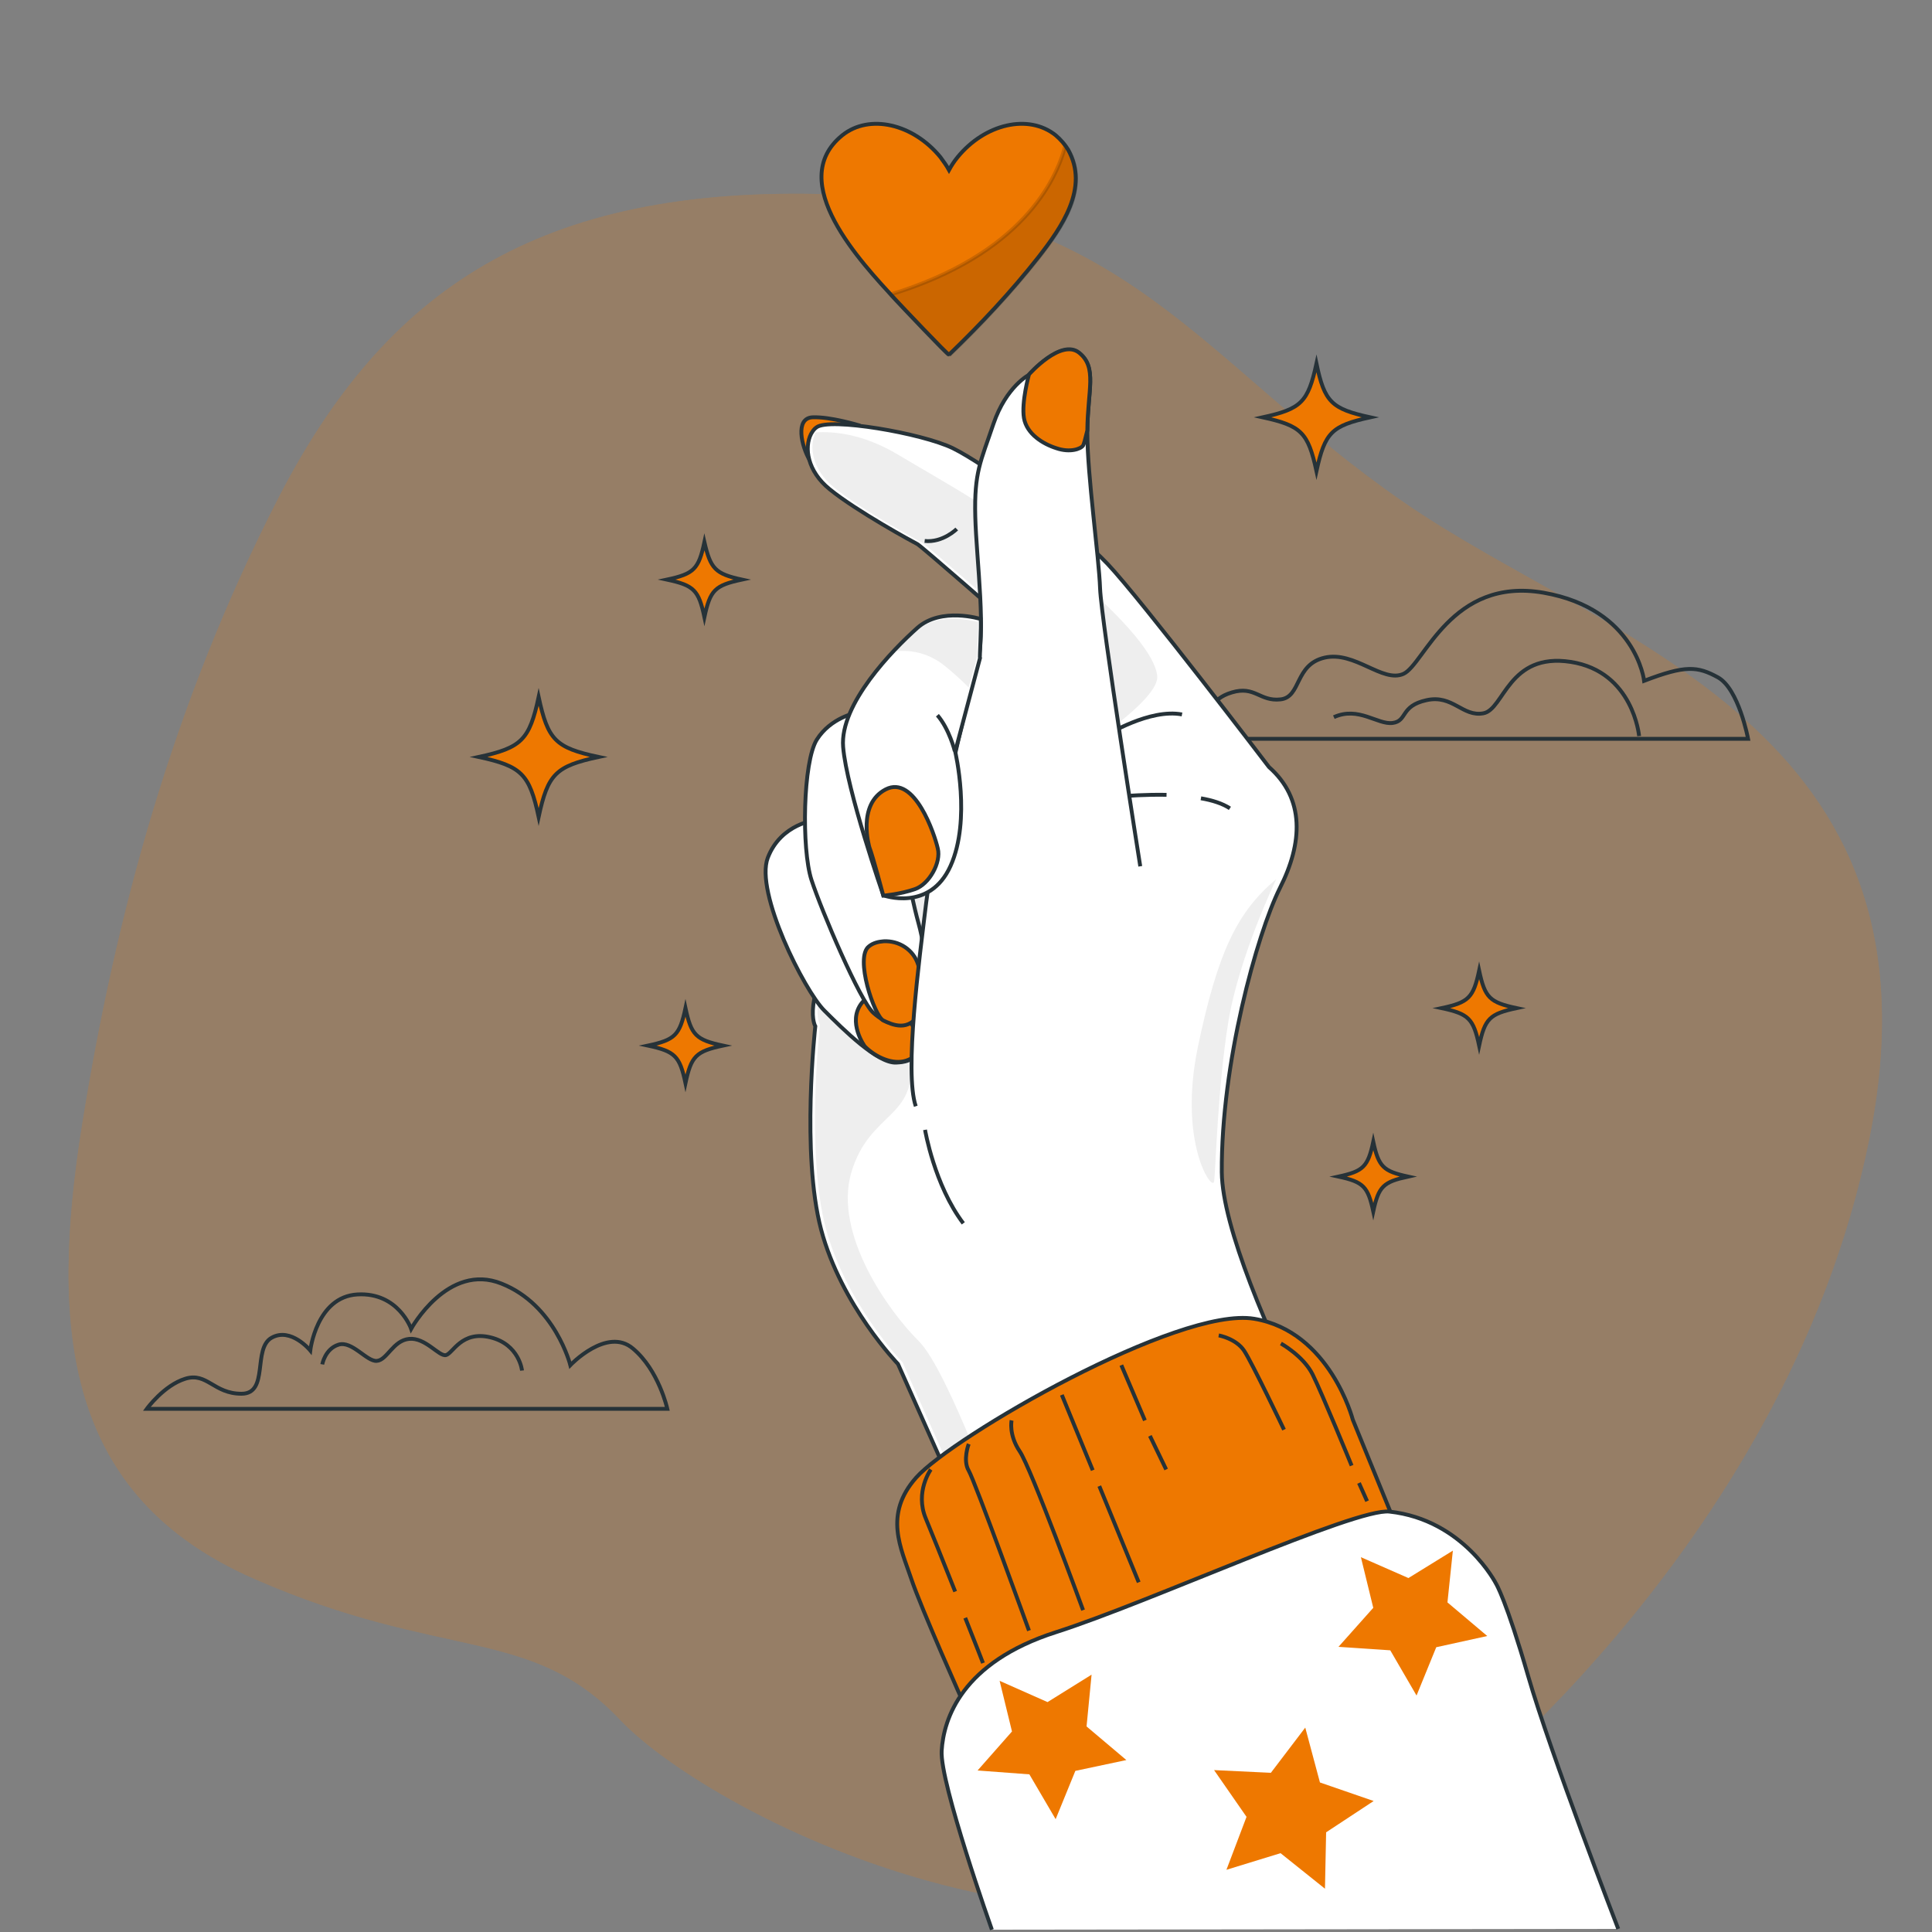 <?xml version="1.0" encoding="utf-8"?>
<!-- Generator: Adobe Illustrator 27.8.0, SVG Export Plug-In . SVG Version: 6.00 Build 0)  -->
<svg version="1.1" xmlns="http://www.w3.org/2000/svg" xmlns:xlink="http://www.w3.org/1999/xlink" x="0px" y="0px"
	 viewBox="0 0 500 500" style="enable-background:new 0 0 500 500;" xml:space="preserve">
<rect x="0" y="0" width="500" height="500" fill="#808080" stroke="none"/>
<style type="text/css">
	.st0{opacity:0.2;}
	.st1{fill:#EE7800;}
	.st2{opacity:0.7;fill:#EE7800;}
	.st3{fill:none;stroke:#263238;stroke-miterlimit:10;}
	.st4{fill:#EE7800;stroke:#263238;stroke-miterlimit:10;}
	.st5{fill:#FFFFFF;stroke:#263238;stroke-miterlimit:10;}
	.st6{opacity:7.000000e-02;}
	.st7{opacity:0.15;stroke:#000000;stroke-miterlimit:10;}
</style>
<g id="Background_Simple">
	<g class="st0">
		<path class="st1" d="M369.4,471c0,0,92.5-68.7,114.3-175.9C505.5,188,415.8,166.3,363.3,130c-52.6-36.3-71.9-77.2-148.1-79.7
			C139,47.8,99.6,75.4,72.1,128.8c-27.5,53.5-42.2,108.4-50.8,162c-8.6,53.6-4.4,96.4,44.5,117.8c48.9,21.4,71.6,12,94.8,36.6
			C183.9,469.8,289.9,525.5,369.4,471z"/>
		<path class="st2" d="M369.4,471c0,0,92.5-68.7,114.3-175.9C505.5,188,415.8,166.3,363.3,130c-52.6-36.3-71.9-77.2-148.1-79.7
			C139,47.8,99.6,75.4,72.1,128.8c-27.5,53.5-42.2,108.4-50.8,162c-8.6,53.6-4.4,96.4,44.5,117.8c48.9,21.4,71.6,12,94.8,36.6
			C183.9,469.8,289.9,525.5,369.4,471z"/>
	</g>
</g>
<g id="Clouds">
	<g>
		<path class="st3" d="M425.5,176.2c0,0-2.1-18.6-26-22.8c-24-4.2-30.9,18.6-36.3,21s-12.6-6-20.4-4.2c-7.8,1.8-6,10.2-11.4,10.8
			c-5.4,0.6-6.6-3.6-12.6-1.8c-6,1.8-4.8,5.4-9,6.6c-4.2,1.2-4.8-1.8-9-0.6c-4.2,1.2-7.2,6-7.2,6h158.8c0,0-2.4-12.9-7.8-15.9
			C439.3,172.4,436.2,172.1,425.5,176.2z"/>
		<path class="st3" d="M424.2,190.5c0,0-1.5-16.7-17.7-19.2c-16.2-2.5-17.2,12.3-22.6,13.3c-5.4,1-7.9-4.9-14.7-3.4
			c-6.9,1.5-4.9,5.4-8.8,5.9c-3.9,0.5-8.8-4.4-15.2-1.5"/>
	</g>
	<g>
		<path class="st3" d="M147.6,353.3c0,0-3.9-15.6-17.8-21.1c-13.9-5.6-23.4,11.7-23.4,11.7s-3.3-9.5-13.9-8.9
			c-10.6,0.6-12.2,14.5-12.2,14.5s-5-6.1-10-3.3c-5,2.8-0.6,14.5-7.8,14.5c-7.2,0-8.9-5.6-14.5-3.9c-5.6,1.7-10,7.8-10,7.8h134.7
			c0,0-2.2-10-8.9-15.6C157.1,343.3,147.6,353.3,147.6,353.3z"/>
		<path class="st3" d="M135.1,354.7c0,0-0.7-6.8-8.2-8.6c-7.5-1.8-9.7,4.2-11.5,4.6c-1.8,0.4-5.3-4.6-9.5-4.2
			c-4.2,0.4-5.7,5.5-8.4,5.7c-2.6,0.2-6.4-5.3-9.9-4.2c-3.5,1.1-4.2,5.1-4.2,5.1"/>
	</g>
</g>
<g id="Hand">
	<g>
		<g>
			<path class="st4" d="M222.4,110.1c0,0-7.5-2.3-12.1-2.1c-4.6,0.2-2.9,7.5-0.7,11.2c2.2,3.8,14,0.9,15.1-0.6
				C225.8,117.2,225,111.9,222.4,110.1z"/>
			<path class="st5" d="M362.9,412H258.7l-6.8-15.2L232.4,353c0,0-14.7-15.2-19.9-34.8c-5.2-19.6-1.5-52.6-1.5-52.6
				s-3.9-6.4,7.5-24.5c11.3-18.1,56.5-53.9,56.5-53.9l-13.9-26c0,0-22.7-19.9-23.7-20.4c-1-0.5-15.7-8.5-22.7-14.2
				c-5.8-4.7-6.6-10.8-4.8-14.3c0.4-0.7,0.8-1.3,1.4-1.7c3.3-2.6,27.3,1.5,35.3,5.4c8,3.9,31.2,20.6,40,29.9
				c8.8,9.3,41.8,52.6,41.8,52.6c9.3,8.2,8.8,19.6,2.8,31.4c-5.9,11.9-15.2,45.4-15,73.5C316.5,331.6,362.9,412,362.9,412z"/>
			<path class="st6" d="M330.3,227.5c0,0-9.6,19.9-12.4,36.9c-2.8,17.1-3.3,38.8-3.7,41.4c-0.5,2.6-9.3-10.1-4.2-34.8
				C315.2,246.1,320.3,235.9,330.3,227.5z"/>
			<path class="st6" d="M281.4,193.1c-3.6,2.6-21,24.1-27.2,29.8c-6.2,5.6-15.5,15.7-15.5,15.7s-4.7,20-3.1,35.5
				c1.7,15.5-10.6,13.5-15.3,29.4c-4.6,15.9,9.7,35.9,17.5,43.6c7.7,7.7,22.1,48.3,22.1,48.3l-6.8,1.1l-19.5-43.9
				c0,0-14.7-15.2-19.9-34.8c-5.2-19.6-1.5-52.6-1.5-52.6s-3.9-6.4,7.5-24.5c11.3-18.1,56.5-53.9,56.5-53.9l-13.9-26
				c0,0-22.7-19.9-23.7-20.4c-1-0.5-15.7-8.5-22.7-14.2c-5.8-4.7-6.6-10.8-4.8-14.3c4.8-0.3,12.3,0.4,21.2,5.7
				c15.4,9.2,25.1,13.9,42.6,28.7c17.5,14.9,24.1,23.6,24.6,28.7C299.9,180.3,285,190.5,281.4,193.1z"/>
			<path class="st3" d="M247.6,136.9c0,0-3.6,3.6-8.3,3.1"/>
			<path class="st3" d="M286.3,190.3c0,0,11.3-7,19.6-5.4"/>
			<path class="st3" d="M310.8,206.6c2.9,0.5,5.5,1.3,7.5,2.6"/>
			<path class="st3" d="M291.5,206c0,0,4.7-0.4,10.4-0.3"/>
		</g>
		<g>
			<path class="st5" d="M211.2,212.2c0,0-9.1,0.9-12.5,9.8c-3.4,8.9,9.5,34.4,14.6,39.5c5.1,5.1,13.8,13.7,18.6,13.5
				c4.8-0.2,5.8-2,5.4-6.6c-0.5-4.6-2.5-7.4-4.6-13.5c-2.2-6.2-14.6-37.8-16.3-40.4C214.7,211.9,211.2,212.2,211.2,212.2z"/>
			<path class="st4" d="M223.8,270.8c0,0-4.6-6.3-0.8-11.2c3.8-4.9,12.5,3.1,13.8,7.2c1.4,4.2,1.1,6.6-2.3,7.7
				C231.1,275.6,226.7,273.7,223.8,270.8z"/>
		</g>
		<g>
			<path class="st5" d="M221.5,184.5c0,0-6.5,1.2-10.1,6.9s-4,28.3-1.4,36.3c2.6,8,12.6,31.4,16,34.4c3.4,3.1,7.7,4.2,10.9,1.7
				c3.2-2.5,3.4-8.6,3.1-11.7s-1.1-8.9-2.3-13.2c-1.2-4.3-2.5-10.8-2.5-10.8s-5.8-27.5-7.5-36.1
				C225.9,183.5,221.5,184.5,221.5,184.5z"/>
			<path class="st4" d="M237.6,249.6c-1.2-3.8-4.9-6.2-8.9-6c-1.3,0.1-2.7,0.4-3.8,1.3c-3.8,2.8,1.4,18.1,3.7,19.2
				c2.3,1.1,6.6,3.1,9.5-2C241,257.1,238.5,252.6,237.6,249.6C237.6,249.7,237.6,249.7,237.6,249.6z"/>
		</g>
		<path class="st3" d="M239.4,292.4c0,0,2.4,14.3,9.9,24.2"/>
		<g>
			<path class="st5" d="M295.1,224.2c0,0-10.1-63.7-10.4-71.9c-0.3-8.3-3.3-29.3-3.3-40.2s2.7-16.9-2.1-20.7c-4.7-3.8-13,5.6-13,5.6
				s-5.9,3-9.2,12.7c-3.3,9.8-5,12.4-4.7,24c0.3,11.5,3,30.5,0.3,39.3s-11.2,45.8-13,60.6c-1.8,14.8-5.7,43.8-2.7,52.7"/>
			<path class="st4" d="M273.4,116c3.5,1.2,6.3,0.2,6.9-0.7c0.2-0.3,0.6-1.8,1.1-3.9c0.1-10.6,2.6-16.3-2.1-20.1
				c-4.7-3.8-13,5.6-13,5.6s-2,7.2-1.3,11.3C265.7,112.3,269.9,114.9,273.4,116z"/>
		</g>
		<g>
			<path class="st5" d="M253.8,160.2c0,0-10.2-3.2-16.4,2.3c-6.3,5.6-20.1,19.7-19.2,30.8c0.9,11.1,10.4,38.4,10.4,38.4
				s12,4.4,17.4-7.6s1.2-29.6,1.2-29.6l6.4-24.1C253.5,170.3,254,162,253.8,160.2z"/>
			<path class="st6" d="M237.4,163.1c-1.3,1.1-3,2.6-4.7,4.4l-0.9,1.1c0,0,6.6-1.3,12.8,3.8c2.7,2.2,4.7,4.1,6.1,5.5l2.1-7.6
				c0,0,0.5-7.6,0.3-9.3C253,161,243.3,158,237.4,163.1z"/>
			<path class="st4" d="M225,219.3c0,0-3.3-11.1,4.2-15c7.5-3.9,12.7,11.7,13.5,15.3c0.9,3.6-2.2,9.2-5.9,10.5
				c-3.7,1.3-8.2,1.7-8.2,1.7S225.9,221.6,225,219.3z"/>
			<path class="st3" d="M247.1,194.4c0,0-1.4-5.7-4.5-9.3"/>
		</g>
		<g>
			<path class="st4" d="M350.1,367.4c0,0-5.9-22.8-25.5-26.1c-19.6-3.3-78.1,30.5-87.5,41.1c-8.5,9.6-3.9,18.3-1.3,26.1
				c2.6,7.8,13.7,32.6,13.7,32.6l113.7-41.6L350.1,367.4z"/>
			<path class="st5" d="M256.7,499.4c0,0-13.5-38-13-46.3c0.5-8.3,5.2-22.9,29.6-30.7c24.4-7.8,77.5-32.2,86.3-31.2
				c19.2,2.1,27.6,18.7,27.6,18.7s2.6,4.2,8.3,23.9c5.7,19.8,23.3,65.4,23.3,65.4"/>
			<path class="st3" d="M249.8,418.7c2.6,6.5,4.6,11.7,4.6,11.7"/>
			<path class="st3" d="M240.9,380.3c0,0-4.2,5.8-1.3,12.7c1.3,3.1,4.5,11.1,7.6,18.9"/>
			<path class="st3" d="M250.7,373.7c0,0-1.6,4.2,0,6.9c1.6,2.7,15.6,41.4,15.6,41.4"/>
			<path class="st3" d="M261.8,367.6c0,0-0.8,3.7,2.1,8c2.9,4.2,16.4,41.1,16.4,41.1"/>
			<line class="st3" x1="284.5" y1="384.6" x2="294.7" y2="409.5"/>
			<line class="st3" x1="274.8" y1="361" x2="282.8" y2="380.5"/>
			<line class="st3" x1="290.2" y1="353.3" x2="296.3" y2="367.6"/>
			<path class="st3" d="M331.5,347.7c0,0,5.8,3.2,8.2,8c2.4,4.8,10.1,23.6,10.1,23.6"/>
			<line class="st3" x1="351.7" y1="383.8" x2="353.8" y2="388.5"/>
			<path class="st3" d="M315.4,345.6c0,0,4.5,0.8,6.6,4s10.3,20.4,10.3,20.4"/>
			<line class="st3" x1="297.6" y1="371.6" x2="301.8" y2="380.3"/>
			<polygon class="st1" points="282.5,433.4 281.2,446.8 291.5,455.5 278.3,458.3 273.2,470.8 266.4,459.2 253,458.2 261.9,448.1 
				258.7,435 271.1,440.5 			"/>
			<polygon class="st1" points="376,401.3 374.6,414.7 384.9,423.4 371.7,426.3 366.6,438.8 359.8,427.1 346.4,426.2 355.4,416.1 
				352.2,403 364.5,408.4 			"/>
			<polygon class="st1" points="337.8,447.1 341.6,461.3 355.5,466.1 343.2,474.2 342.9,488.8 331.4,479.6 317.4,483.9 322.6,470.2 
				314.2,458.1 328.9,458.8 			"/>
		</g>
	</g>
</g>
<g id="Sparkles">
	<g>
		<path class="st4" d="M154.9,195.9c-11.1,2.4-13.1,4.4-15.5,15.5c-2.4-11.1-4.4-13.1-15.5-15.5c11.1-2.4,13.1-4.4,15.5-15.5
			C141.8,191.5,143.7,193.5,154.9,195.9z"/>
		<path class="st4" d="M192,150c-7,1.5-8.2,2.7-9.7,9.7c-1.5-7-2.7-8.2-9.7-9.7c7-1.5,8.2-2.7,9.7-9.7
			C183.9,147.2,185.1,148.5,192,150z"/>
		<path class="st4" d="M392.5,260.9c-7,1.5-8.2,2.7-9.7,9.7c-1.5-7-2.7-8.2-9.7-9.7c7-1.5,8.2-2.7,9.7-9.7
			C384.3,258.2,385.5,259.4,392.5,260.9z"/>
		<path class="st4" d="M364.4,304.5c-6.4,1.4-7.6,2.5-9,9c-1.4-6.4-2.5-7.6-9-9c6.4-1.4,7.6-2.5,9-9
			C356.8,302,358,303.1,364.4,304.5z"/>
		<path class="st4" d="M187.1,270.6c-7,1.5-8.2,2.7-9.7,9.7c-1.5-7-2.7-8.2-9.7-9.7c7-1.5,8.2-2.7,9.7-9.7
			C178.9,267.9,180.1,269.1,187.1,270.6z"/>
		<path class="st4" d="M354.6,108c-10,2.2-11.7,3.9-13.9,13.9c-2.2-10-3.9-11.7-13.9-13.9c10-2.2,11.7-3.9,13.9-13.9
			C342.8,104.1,344.6,105.8,354.6,108z"/>
	</g>
</g>
<g id="Heart">
	<g>
		<path class="st1" d="M273.2,35c-7-5.6-18.3-3-25.4,5.7c-0.9,1.1-1.6,2.2-2.2,3.3c-0.6-1.1-1.4-2.2-2.2-3.3
			C236.3,32,225,29.4,218,35c-15,12.1,5.1,33.1,13.7,42.5c1.3,1.4,13.7,14.5,13.9,14.3c8.2-7.9,16-16.2,23.1-25.2
			c6-7.7,13.3-18,7.7-27.9C275.6,37.4,274.5,36.1,273.2,35z"/>
		<path class="st7" d="M275.7,37.7c-2.3,8.9-11.2,28.1-45.2,38.5c0.4,0.5,0.9,0.9,1.3,1.4c1.2,1.4,13.7,14.5,13.9,14.3
			c8.2-7.9,16-16.2,23.1-25.2c6-7.7,13.3-18,7.7-27.9C276.2,38.4,276,38.1,275.7,37.7z"/>
		<path class="st3" d="M273.2,35c-7-5.6-18.3-3-25.4,5.7c-0.9,1.1-1.6,2.2-2.2,3.3c-0.6-1.1-1.4-2.2-2.2-3.3
			C236.3,32,225,29.4,218,35c-15,12.1,5.1,33.1,13.7,42.5c1.3,1.4,13.7,14.5,13.9,14.3c8.2-7.9,16-16.2,23.1-25.2
			c6-7.7,13.3-18,7.7-27.9C275.6,37.4,274.5,36.1,273.2,35z"/>
	</g>
</g>
</svg>
